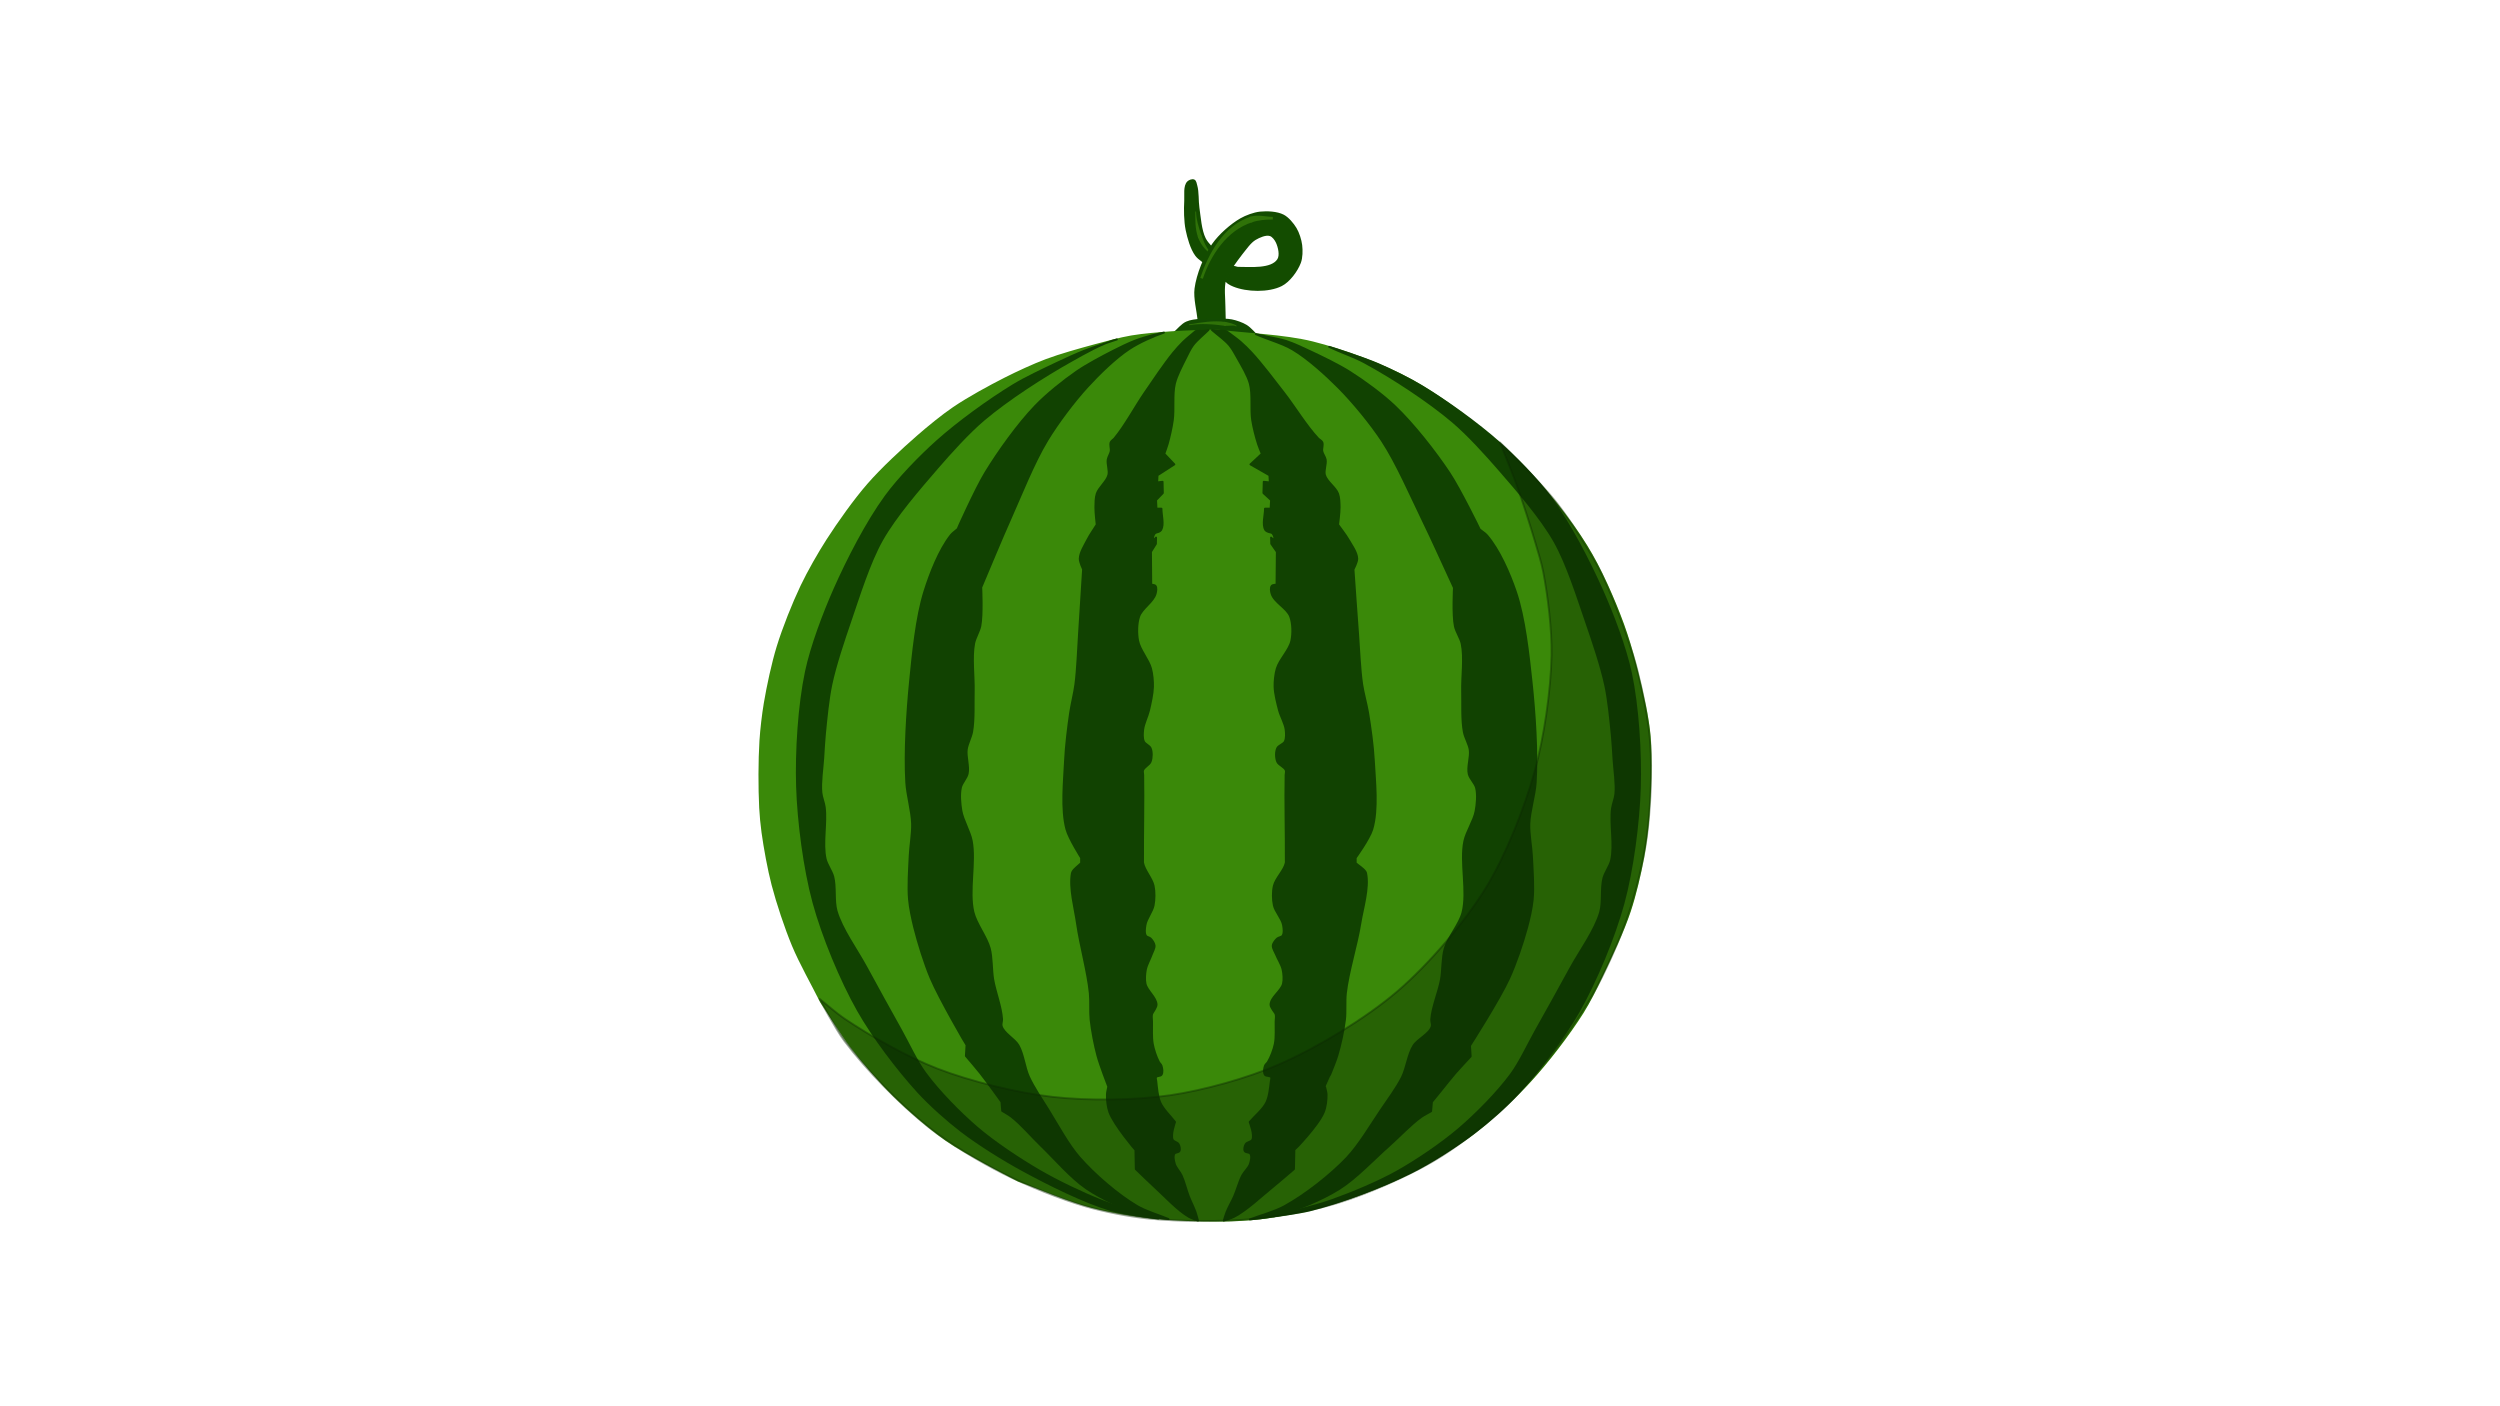 <?xml version="1.0" encoding="utf-8"?>
<!-- Generator: Moho 12.5 build 22438 -->
<!DOCTYPE svg PUBLIC "-//W3C//DTD SVG 1.1//EN" "http://www.w3.org/Graphics/SVG/1.1/DTD/svg11.dtd">
<svg version="1.1" id="Frame_0" xmlns="http://www.w3.org/2000/svg" xmlns:xlink="http://www.w3.org/1999/xlink" width="1280px" height="720px">
<g id="Layer_9">
<g id="Layer_5">
<path fill="#134c00" fill-rule="evenodd" stroke="#134c00" stroke-width="1" stroke-linecap="round" stroke-linejoin="round" d="M 619.019 136.069 C 619.019 136.069 619.019 136.069 619.019 136.069 C 617.028 134.440 613.906 132.712 612.382 130.639 C 609.932 127.307 608.394 121.777 607.555 117.728 C 606.643 113.327 606.582 107.252 606.831 102.765 C 606.992 99.877 606.225 95.268 608.279 93.232 C 608.947 92.571 610.446 91.986 611.296 92.388 C 612.087 92.762 612.260 94.202 612.503 95.042 C 613.441 98.292 613.093 102.919 613.589 106.264 C 614.304 111.089 614.688 117.819 616.847 122.192 C 618.178 124.890 621.323 127.598 623.242 129.915 C 623.242 129.915 623.242 129.915 623.242 129.915 C 621.975 131.761 619.019 136.069 619.019 136.069 C 619.019 136.069 619.019 136.069 619.019 136.069 Z"/>
<path fill="#2f7208" d="M 622.239 131.426 C 618.300 129.450 615.009 125.933 613.407 121.543 L 615.287 120.860 C 616.795 125.032 618.567 129.152 622.418 131.068 L 622.239 131.426 Z"/>
<path fill="#2f7208" d="M 613.407 121.543 C 611.812 117.132 612.002 112.153 612.001 108.306 L 612.401 108.306 C 612.401 112.126 613.759 116.671 615.287 120.860 L 613.407 121.543 Z"/>
<path fill="none" stroke="#2f7208" stroke-width="1" stroke-linecap="butt" stroke-linejoin="round" d="M 613.407 121.543 L 615.287 120.860 "/>
</g>
<g id="Layer_4">
<path fill="#134c00" fill-rule="evenodd" stroke="none" d="M 627.866 142.391 C 627.866 142.391 627.866 142.391 627.866 142.391 C 627.768 142.536 627.540 142.700 627.539 142.876 C 627.535 144.463 630.131 145.664 631.599 146.267 C 638.382 149.058 649.502 149.326 656.046 146.013 C 660.044 143.989 663.935 138.667 665.541 134.484 C 666.506 131.969 666.550 128.205 666.219 125.532 C 665.888 122.850 664.766 119.301 663.370 116.987 C 661.944 114.621 659.452 111.604 656.996 110.340 C 653.822 108.708 648.744 108.474 645.195 108.848 C 642.072 109.177 638.017 110.678 635.293 112.239 C 630.295 115.105 624.359 120.407 621.051 125.125 C 616.857 131.108 613.043 140.531 612.099 147.776 C 611.463 152.657 613.228 159.206 613.711 164.104 C 613.711 164.104 613.711 164.104 613.711 164.104 C 617.723 164.104 627.082 164.104 627.083 164.104 C 627.032 161.983 626.916 159.156 626.913 157.035 C 626.908 152.894 626.131 147.222 627.254 143.237 C 627.927 140.847 631.224 135.977 631.224 135.976 C 632.567 134.145 634.257 131.626 635.700 129.872 C 637.639 127.515 639.989 123.964 642.618 122.412 C 644.683 121.193 648.066 119.644 650.349 120.378 C 651.775 120.836 653.114 122.680 653.740 124.040 C 654.866 126.487 655.889 130.735 654.418 132.992 C 650.977 138.273 640.122 137.118 633.819 137.133 C 633.048 137.135 631.948 136.400 631.274 136.774 C 631.119 136.860 630.951 137.269 630.951 137.269 C 630.026 138.805 627.866 142.390 627.866 142.391 C 627.866 142.391 627.866 142.391 627.866 142.391 Z"/>
<path fill="none" stroke="#134c00" stroke-width="1" stroke-linecap="round" stroke-linejoin="round" d="M 627.083 164.104 C 627.083 164.104 627.083 164.104 627.083 164.104 C 627.082 164.104 617.723 164.104 613.711 164.104 C 613.228 159.206 611.463 152.657 612.099 147.776 C 613.043 140.531 616.857 131.108 621.051 125.125 C 624.359 120.407 630.295 115.105 635.293 112.239 C 638.017 110.678 642.072 109.177 645.195 108.848 C 648.744 108.474 653.822 108.708 656.996 110.340 C 659.452 111.604 661.944 114.621 663.370 116.987 C 664.766 119.301 665.888 122.850 666.219 125.532 C 666.550 128.205 666.506 131.969 665.541 134.484 C 663.935 138.667 660.044 143.989 656.046 146.013 C 649.502 149.326 638.382 149.058 631.599 146.267 C 630.131 145.664 627.535 144.463 627.539 142.876 C 627.540 142.700 627.768 142.536 627.866 142.391 C 627.866 142.391 627.866 142.391 627.866 142.391 C 627.866 142.390 630.026 138.805 630.951 137.269 C 630.951 137.269 630.951 137.269 630.951 137.269 C 630.951 137.269 631.119 136.860 631.274 136.774 C 631.948 136.400 633.048 137.135 633.819 137.133 C 640.122 137.118 650.977 138.273 654.418 132.992 C 655.889 130.735 654.866 126.487 653.740 124.040 C 653.114 122.680 651.775 120.836 650.349 120.378 C 648.066 119.644 644.683 121.193 642.618 122.412 C 639.989 123.964 637.639 127.515 635.700 129.872 C 634.257 131.626 632.567 134.145 631.224 135.976 C 631.224 135.976 631.224 135.976 631.224 135.976 C 631.224 135.977 627.927 140.847 627.254 143.237 C 626.131 147.222 626.908 152.894 626.913 157.035 C 626.916 159.156 627.032 161.983 627.083 164.104 M 613.711 164.104 C 613.711 164.104 613.711 164.104 613.711 164.104 M 627.866 142.391 C 627.866 142.391 627.866 142.391 627.866 142.391 "/>
<path fill="#2f7208" d="M 651.677 112.396 C 647.939 112.395 644.389 112.673 641.141 113.773 L 640.222 110.959 C 644.127 109.724 648.034 111.038 651.677 111.036 L 651.677 112.396 Z"/>
<path fill="#2f7208" d="M 641.141 113.773 C 628.219 117.879 619.887 130.581 615.843 142.726 L 614.553 142.296 C 618.655 130.004 626.319 115.609 640.222 110.959 L 641.141 113.773 Z"/>
<path fill="none" stroke="#2f7208" stroke-width="1" stroke-linecap="butt" stroke-linejoin="round" d="M 641.141 113.773 L 640.222 110.959 "/>
</g>
<g id="Layer_3">
<path fill="#134b02" fill-rule="evenodd" stroke="#134b02" stroke-width="1" stroke-linecap="round" stroke-linejoin="round" d="M 644.232 172.535 C 644.232 172.535 644.232 172.535 644.232 172.535 C 642.374 170.810 640.199 168.113 638.039 166.784 C 636.018 165.541 632.955 164.490 630.629 164.020 C 628.286 163.546 625.057 163.635 622.666 163.688 C 618.102 163.789 611.691 163.280 607.515 165.126 C 605.210 166.144 603.024 168.919 601.100 170.545 C 601.100 170.545 601.100 170.545 601.100 170.545 C 614.040 171.142 644.228 172.535 644.232 172.535 C 644.232 172.535 644.232 172.535 644.232 172.535 Z"/>
<path fill="#2f7208" d="M 608.798 166.094 C 614.786 165.097 621.295 163.978 627.425 164.845 L 627.143 166.825 C 621.209 165.976 614.828 165.494 608.864 166.489 L 608.798 166.094 Z"/>
<path fill="#2f7208" d="M 627.425 164.845 C 628.657 165.025 632.115 165.830 633.199 166.869 L 632.916 167.152 C 632.029 166.221 628.577 167.024 627.143 166.825 L 627.425 164.845 Z"/>
<path fill="none" stroke="#2f7208" stroke-width="1" stroke-linecap="butt" stroke-linejoin="round" d="M 627.425 164.845 L 627.143 166.825 "/>
</g>
<g id="Layer_1">
<path fill="#3a8909" fill-rule="evenodd" stroke="none" d="M 558.812 617.868 C 547.301 614.828 532.654 608.509 521.444 604.498 C 521.440 604.496 494.938 590.943 484.508 583.657 C 475.865 577.620 465.191 568.358 457.682 560.958 C 450.530 553.909 441.771 543.716 435.672 535.738 C 430.632 529.143 424.896 519.646 420.277 512.750 C 415.983 504.151 409.647 492.963 405.963 484.085 C 402.189 474.990 398.021 462.491 395.536 452.963 C 393.470 445.041 391.526 434.270 390.396 426.162 C 389.873 422.404 389.394 417.360 389.205 413.571 C 388.694 403.285 388.697 389.522 389.344 379.244 C 389.708 373.463 390.603 365.777 391.568 360.066 C 393.051 351.285 395.540 339.634 398.156 331.121 C 401.098 321.549 406.054 309.091 410.362 300.051 C 413.862 292.708 419.255 283.259 423.654 276.416 C 429.394 267.488 437.626 255.904 444.603 247.906 C 451.611 239.873 462.084 230.180 470.120 223.177 C 475.364 218.607 482.561 212.715 488.318 208.813 C 495.872 203.693 506.590 197.846 514.730 193.721 C 520.846 190.621 529.165 186.775 535.584 184.362 C 542.877 181.620 552.909 178.835 560.428 176.794 C 566.044 175.268 573.553 173.237 579.289 172.252 C 585.482 171.189 593.855 170.558 600.122 170.103 C 606.836 169.616 615.816 169.450 622.542 169.169 C 637.375 171.007 657.482 171.684 671.985 175.295 C 687.865 179.248 708.597 186.918 722.903 194.865 C 741.488 205.189 763.997 223.072 779.116 238.019 C 790.464 249.237 803.893 266.030 812.276 279.608 C 819.239 290.886 826.452 307.176 830.996 319.627 C 835.450 331.830 839.643 348.714 842.241 361.442 C 843.197 366.126 844.267 372.430 844.629 377.197 C 845.539 389.169 845.005 405.241 844.116 417.214 C 843.628 423.792 842.504 432.534 841.295 439.018 C 839.736 447.374 837.174 458.459 834.474 466.519 C 831.059 476.718 824.925 489.740 820.279 499.439 C 817.496 505.251 813.749 513.015 810.313 518.466 C 803.249 529.670 792.399 543.741 783.437 553.493 C 775.187 562.469 763.202 573.607 753.434 580.903 C 743.250 588.509 728.567 597.201 717.134 602.757 C 706.758 607.798 692.284 613.247 681.205 616.461 C 670.744 619.497 656.435 622.351 645.630 623.723 C 639.550 624.496 631.366 624.873 625.238 624.935 C 614.446 625.044 600.024 624.525 589.299 623.320 C 580.066 622.282 567.795 620.241 558.812 617.868 M 622.542 169.169 C 622.542 169.169 622.542 169.169 622.542 169.169 Z"/>
<path fill="none" stroke="#3a8909" stroke-width="1" stroke-linecap="round" stroke-linejoin="round" d="M 521.444 604.498 C 521.444 604.498 521.444 604.498 521.444 604.498 C 532.654 608.509 547.301 614.828 558.812 617.868 C 567.795 620.241 580.066 622.282 589.299 623.320 C 600.024 624.525 614.446 625.044 625.238 624.935 C 631.366 624.873 639.550 624.496 645.630 623.723 C 656.435 622.351 670.744 619.497 681.205 616.461 C 692.284 613.247 706.758 607.798 717.134 602.757 C 728.567 597.201 743.250 588.509 753.434 580.903 C 763.202 573.607 775.187 562.469 783.437 553.493 C 792.399 543.741 803.249 529.670 810.313 518.466 C 813.749 513.015 817.496 505.251 820.279 499.439 C 824.925 489.740 831.059 476.718 834.474 466.519 C 837.174 458.459 839.736 447.374 841.295 439.018 C 842.504 432.534 843.628 423.792 844.116 417.214 C 845.005 405.241 845.539 389.169 844.629 377.197 C 844.267 372.430 843.197 366.126 842.241 361.442 C 839.643 348.714 835.450 331.830 830.996 319.627 C 826.452 307.176 819.239 290.886 812.276 279.608 C 803.893 266.030 790.464 249.237 779.116 238.019 C 763.997 223.072 741.488 205.189 722.903 194.865 C 708.597 186.918 687.865 179.248 671.985 175.295 C 657.482 171.684 637.375 171.007 622.542 169.169 C 622.542 169.169 622.542 169.169 622.542 169.169 C 615.816 169.450 606.836 169.616 600.122 170.103 C 593.855 170.558 585.482 171.189 579.289 172.252 C 573.553 173.237 566.044 175.268 560.428 176.794 C 552.909 178.835 542.877 181.620 535.584 184.362 C 529.165 186.775 520.846 190.621 514.730 193.721 C 506.590 197.846 495.872 203.693 488.318 208.813 C 482.561 212.715 475.364 218.607 470.120 223.177 C 462.084 230.180 451.611 239.873 444.603 247.906 C 437.626 255.904 429.394 267.488 423.654 276.416 C 419.255 283.259 413.862 292.708 410.362 300.051 C 406.054 309.091 401.098 321.549 398.156 331.121 C 395.540 339.634 393.051 351.285 391.568 360.066 C 390.603 365.777 389.708 373.463 389.344 379.244 C 388.697 389.522 388.694 403.285 389.205 413.571 C 389.394 417.360 389.873 422.404 390.396 426.162 C 391.526 434.270 393.470 445.041 395.536 452.963 C 398.021 462.491 402.189 474.990 405.963 484.085 C 409.647 492.963 415.983 504.151 420.277 512.750 C 420.277 512.750 420.277 512.750 420.277 512.750 C 420.277 512.750 420.277 512.750 420.277 512.750 C 424.896 519.646 430.632 529.143 435.672 535.738 C 441.771 543.716 450.530 553.909 457.682 560.958 C 465.191 568.358 475.865 577.620 484.508 583.657 C 494.938 590.943 521.440 604.496 521.444 604.498 "/>
</g>
<g id="Layer_6">
<path fill="#114201" fill-rule="evenodd" stroke="none" d="M 644.095 227.314 C 644.573 228.810 645.414 230.733 645.979 232.198 C 645.979 232.199 641.956 236.093 640.232 237.762 C 640.233 237.762 647.037 241.656 649.953 243.325 C 649.953 243.325 650.096 245.895 650.157 246.997 C 650.157 246.997 647.974 246.773 647.038 246.677 C 647.038 246.678 646.926 250.708 646.878 252.436 C 646.878 252.436 649.621 254.955 650.797 256.035 C 650.797 256.035 650.629 259.114 650.557 260.434 C 650.557 260.434 648.542 260.434 647.678 260.434 C 647.726 263.697 646.159 268.512 647.838 271.311 C 648.045 271.656 648.552 271.927 648.900 272.128 C 649.647 272.559 651.032 272.501 651.581 273.166 C 652.151 273.857 652.913 275.731 652.100 276.107 C 651.675 276.303 651.192 275.501 650.803 275.242 C 650.803 275.242 650.863 277.482 650.889 278.441 C 650.890 278.442 652.887 281.287 653.743 282.506 C 653.743 282.508 653.635 294.292 653.589 299.344 C 653.589 299.344 651.655 299.382 651.165 299.950 C 650.374 300.868 650.720 302.827 651.064 303.990 C 652.340 308.306 658.968 311.396 660.559 315.606 C 661.883 319.107 661.958 324.406 661.179 328.067 C 660.175 332.785 655.101 337.688 653.713 342.308 C 652.903 345.003 652.504 348.807 652.588 351.620 C 652.698 355.347 653.952 360.227 654.913 363.829 C 655.710 366.813 657.889 370.500 658.256 373.567 C 658.475 375.390 658.650 378.034 657.820 379.672 C 657.124 381.047 654.609 381.660 653.953 383.055 C 653.069 384.937 653.158 388.066 653.953 389.987 C 654.670 391.718 657.721 392.671 658.327 394.444 C 658.555 395.111 658.251 396.087 658.235 396.791 C 657.945 409.935 658.431 427.469 658.340 440.616 C 658.338 440.956 658.394 441.416 658.325 441.749 C 657.511 445.657 653.133 449.685 652.217 453.571 C 651.532 456.476 651.579 460.605 652.217 463.521 C 652.934 466.796 656.358 470.348 656.937 473.651 C 657.221 475.269 657.575 477.769 656.639 479.119 C 656.122 479.864 654.629 479.905 653.954 480.511 C 653.006 481.361 651.819 482.824 651.668 484.090 C 651.499 485.504 652.736 487.238 653.258 488.564 C 654.198 490.945 656.137 493.877 656.690 496.376 C 657.165 498.520 657.412 501.559 656.894 503.692 C 656.008 507.336 650.493 510.696 650.523 514.445 C 650.530 515.301 651.281 516.296 651.688 517.048 C 652.067 517.749 652.887 518.522 653.119 519.284 C 653.446 520.362 653.137 521.913 653.119 523.040 C 653.062 526.481 653.397 531.134 652.700 534.504 C 652.099 537.410 650.671 541.186 649.158 543.739 C 648.790 544.360 647.919 544.954 647.668 545.631 C 647.181 546.942 646.853 549.155 647.668 550.291 C 648.255 551.108 650.282 550.638 650.796 551.504 C 651.102 552.020 650.755 552.905 650.683 553.501 C 650.277 556.835 649.855 561.439 648.387 564.460 C 646.658 568.016 642.395 571.475 639.827 574.481 C 639.828 574.482 642.434 581.107 641.184 583.562 C 640.638 584.636 638.467 584.746 637.826 585.766 C 637.247 586.686 636.786 588.401 637.314 589.350 C 637.774 590.179 639.660 589.889 640.181 590.682 C 641.042 591.992 640.448 594.409 639.976 595.905 C 639.344 597.912 637.067 599.880 636.085 601.742 C 634.469 604.805 633.270 609.321 631.886 612.495 C 630.809 614.964 628.987 618.082 627.994 620.586 C 627.491 621.856 627.006 623.617 626.582 624.916 C 626.583 624.916 630.313 623.810 631.783 623.043 C 638.311 619.640 645.516 612.719 651.242 608.091 C 654.683 605.310 659.127 601.424 662.507 598.567 C 662.507 598.566 662.650 591.757 662.711 588.838 C 662.713 588.836 675.019 576.246 677.777 569.403 C 678.811 566.839 679.289 563.060 679.190 560.297 C 679.148 559.097 678.641 557.550 678.405 556.372 C 678.406 556.371 683.200 545.412 684.685 540.515 C 686.322 535.123 687.938 527.741 688.610 522.146 C 689.098 518.087 688.622 512.590 689.077 508.527 C 690.293 497.657 694.753 483.627 696.471 472.825 C 697.693 465.139 701.014 454.671 699.428 447.052 C 699.373 446.788 699.214 446.455 699.061 446.234 C 697.939 444.611 695.590 443.211 694.103 441.915 C 694.103 441.915 694.103 440.012 694.103 439.197 C 694.104 439.195 701.118 429.480 702.579 424.643 C 705.660 414.444 703.928 399.778 703.379 389.138 C 703.002 381.838 701.655 372.160 700.455 364.949 C 699.724 360.557 698.079 354.824 697.428 350.420 C 696.283 342.669 695.906 332.201 695.310 324.388 C 694.557 314.546 693.674 301.413 692.973 291.566 C 692.973 291.566 694.937 287.814 694.898 286.067 C 694.826 282.800 691.987 279.001 690.361 276.167 C 688.986 273.772 686.674 270.883 685.094 268.619 C 685.094 268.618 685.903 262.423 685.865 259.754 C 685.835 257.660 685.807 254.785 685.094 252.816 C 683.892 249.499 679.282 246.584 678.349 243.181 C 677.721 240.892 679.163 237.613 678.734 235.279 C 678.486 233.927 677.265 232.388 677.000 231.039 C 676.732 229.678 677.588 227.671 677.000 226.414 C 676.636 225.636 675.468 225.114 674.880 224.487 C 668.880 218.091 662.747 208.008 657.365 201.085 C 652.511 194.842 646.173 186.384 640.814 180.568 C 639.216 178.833 636.971 176.620 635.189 175.075 C 633.108 173.273 630.085 171.174 627.898 169.502 C 627.897 169.502 622.745 169.114 620.537 168.947 C 623.208 171.296 627.154 174.053 629.442 176.777 C 630.961 178.587 632.469 181.392 633.620 183.456 C 635.725 187.227 638.787 192.234 639.914 196.403 C 641.388 201.859 640.257 209.618 641.134 215.200 C 641.715 218.896 642.956 223.750 644.095 227.314 M 620.537 168.947 C 620.537 168.947 620.537 168.947 620.537 168.947 Z"/>
<path fill="none" stroke="#114201" stroke-width="1" stroke-linecap="round" stroke-linejoin="round" d="M 645.979 232.198 C 645.979 232.198 645.979 232.198 645.979 232.198 C 645.414 230.733 644.573 228.810 644.095 227.314 C 642.956 223.750 641.715 218.896 641.134 215.200 C 640.257 209.618 641.388 201.859 639.914 196.403 C 638.787 192.234 635.725 187.227 633.620 183.456 C 632.469 181.392 630.961 178.587 629.442 176.777 C 627.154 174.053 623.208 171.296 620.537 168.947 C 620.537 168.947 620.537 168.947 620.537 168.947 C 622.745 169.114 627.897 169.502 627.898 169.502 C 627.898 169.502 627.898 169.502 627.898 169.502 C 630.085 171.174 633.108 173.273 635.189 175.075 C 636.971 176.620 639.216 178.833 640.814 180.568 C 646.173 186.384 652.511 194.842 657.365 201.085 C 662.747 208.008 668.880 218.091 674.880 224.487 C 675.468 225.114 676.636 225.636 677.000 226.414 C 677.588 227.671 676.732 229.678 677.000 231.039 C 677.265 232.388 678.486 233.927 678.734 235.279 C 679.163 237.613 677.721 240.892 678.349 243.181 C 679.282 246.584 683.892 249.499 685.094 252.816 C 685.807 254.785 685.835 257.660 685.865 259.754 C 685.903 262.423 685.094 268.618 685.094 268.619 C 685.094 268.619 685.094 268.619 685.094 268.619 C 686.674 270.883 688.986 273.772 690.361 276.167 C 691.987 279.001 694.826 282.800 694.898 286.067 C 694.937 287.814 692.973 291.566 692.973 291.566 C 692.973 291.566 692.973 291.566 692.973 291.566 C 693.674 301.413 694.557 314.546 695.310 324.388 C 695.906 332.201 696.283 342.669 697.428 350.420 C 698.079 354.824 699.724 360.557 700.455 364.949 C 701.655 372.160 703.002 381.838 703.379 389.138 C 703.928 399.778 705.660 414.444 702.579 424.643 C 701.118 429.480 694.104 439.195 694.103 439.197 C 694.103 439.197 694.103 439.197 694.103 439.197 C 694.103 440.012 694.103 441.915 694.103 441.915 C 694.103 441.915 694.103 441.915 694.103 441.915 C 695.590 443.211 697.939 444.611 699.061 446.234 C 699.214 446.455 699.373 446.788 699.428 447.052 C 701.014 454.671 697.693 465.139 696.471 472.825 C 694.753 483.627 690.293 497.657 689.077 508.527 C 688.622 512.590 689.098 518.087 688.610 522.146 C 687.938 527.741 686.322 535.123 684.685 540.515 C 683.200 545.412 678.406 556.371 678.405 556.372 C 678.405 556.372 678.405 556.372 678.405 556.372 C 678.641 557.550 679.148 559.097 679.190 560.297 C 679.289 563.060 678.811 566.839 677.777 569.403 C 675.019 576.246 662.713 588.836 662.711 588.838 C 662.711 588.838 662.711 588.838 662.711 588.838 C 662.650 591.757 662.507 598.566 662.507 598.567 C 662.507 598.567 662.507 598.567 662.507 598.567 C 659.127 601.424 654.683 605.310 651.242 608.091 C 645.516 612.719 638.311 619.640 631.783 623.043 C 630.313 623.810 626.583 624.916 626.582 624.916 C 626.582 624.916 626.582 624.916 626.582 624.916 C 627.006 623.617 627.491 621.856 627.994 620.586 C 628.987 618.082 630.809 614.964 631.886 612.495 C 633.270 609.321 634.469 604.805 636.085 601.742 C 637.067 599.880 639.344 597.912 639.976 595.905 C 640.448 594.409 641.042 591.992 640.181 590.682 C 639.660 589.889 637.774 590.179 637.314 589.350 C 636.786 588.401 637.247 586.686 637.826 585.766 C 638.467 584.746 640.638 584.636 641.184 583.562 C 642.434 581.107 639.828 574.482 639.827 574.481 C 639.827 574.481 639.827 574.481 639.827 574.481 C 642.395 571.475 646.658 568.016 648.387 564.460 C 649.855 561.439 650.277 556.835 650.683 553.501 C 650.755 552.905 651.102 552.020 650.796 551.504 C 650.282 550.638 648.255 551.108 647.668 550.291 C 646.853 549.155 647.181 546.942 647.668 545.631 C 647.919 544.954 648.790 544.360 649.158 543.739 C 650.671 541.186 652.099 537.410 652.700 534.504 C 653.397 531.134 653.062 526.481 653.119 523.040 C 653.137 521.913 653.446 520.362 653.119 519.284 C 652.887 518.522 652.067 517.749 651.688 517.048 C 651.281 516.296 650.530 515.301 650.523 514.445 C 650.493 510.696 656.008 507.336 656.894 503.692 C 657.412 501.559 657.165 498.520 656.690 496.376 C 656.137 493.877 654.198 490.945 653.258 488.564 C 652.736 487.238 651.499 485.504 651.668 484.090 C 651.819 482.824 653.006 481.361 653.954 480.511 C 654.629 479.905 656.122 479.864 656.639 479.119 C 657.575 477.769 657.221 475.269 656.937 473.651 C 656.358 470.348 652.934 466.796 652.217 463.521 C 651.579 460.605 651.532 456.476 652.217 453.571 C 653.133 449.685 657.511 445.657 658.325 441.749 C 658.394 441.416 658.338 440.956 658.340 440.616 C 658.431 427.469 657.945 409.935 658.235 396.791 C 658.251 396.087 658.555 395.111 658.327 394.444 C 657.721 392.671 654.670 391.718 653.953 389.987 C 653.158 388.066 653.069 384.937 653.953 383.055 C 654.609 381.660 657.124 381.047 657.820 379.672 C 658.650 378.034 658.475 375.390 658.256 373.567 C 657.889 370.500 655.710 366.813 654.913 363.829 C 653.952 360.227 652.698 355.347 652.588 351.620 C 652.504 348.807 652.903 345.003 653.713 342.308 C 655.101 337.688 660.175 332.785 661.179 328.067 C 661.958 324.406 661.883 319.107 660.559 315.606 C 658.968 311.396 652.340 308.306 651.064 303.990 C 650.720 302.827 650.374 300.868 651.165 299.950 C 651.655 299.382 653.589 299.344 653.589 299.344 C 653.589 299.344 653.589 299.344 653.589 299.344 C 653.635 294.292 653.743 282.508 653.743 282.506 C 653.743 282.506 653.743 282.506 653.743 282.506 C 652.887 281.287 650.890 278.442 650.889 278.441 C 650.889 278.441 650.889 278.441 650.889 278.441 C 650.863 277.482 650.803 275.242 650.803 275.242 C 650.803 275.242 650.803 275.242 650.803 275.242 C 651.192 275.501 651.675 276.303 652.100 276.107 C 652.913 275.731 652.151 273.857 651.581 273.166 C 651.032 272.501 649.647 272.559 648.900 272.128 C 648.552 271.927 648.045 271.656 647.838 271.311 C 646.159 268.512 647.726 263.697 647.678 260.434 C 647.678 260.434 647.678 260.434 647.678 260.434 C 647.678 260.434 647.678 260.434 647.678 260.434 C 648.542 260.434 650.557 260.434 650.557 260.434 C 650.557 260.434 650.557 260.434 650.557 260.434 C 650.629 259.114 650.797 256.035 650.797 256.035 C 650.797 256.035 650.797 256.035 650.797 256.035 C 649.621 254.955 646.878 252.436 646.878 252.436 C 646.878 252.436 646.878 252.436 646.878 252.436 C 646.926 250.708 647.038 246.678 647.038 246.677 C 647.038 246.677 647.038 246.677 647.038 246.677 C 647.974 246.773 650.157 246.997 650.157 246.997 C 650.157 246.997 650.157 246.997 650.157 246.997 C 650.096 245.895 649.953 243.325 649.953 243.325 C 649.953 243.325 649.953 243.325 649.953 243.325 C 647.037 241.656 640.233 237.762 640.232 237.762 C 640.232 237.762 640.232 237.762 640.232 237.762 C 641.956 236.093 645.979 232.199 645.979 232.198 "/>
<path fill="#114201" fill-rule="evenodd" stroke="none" d="M 597.838 227.314 C 597.416 228.804 596.669 230.733 596.169 232.198 C 596.169 232.199 599.732 236.093 601.260 237.762 C 601.259 237.762 595.232 241.656 592.648 243.325 C 592.648 243.325 592.522 245.895 592.468 246.997 C 592.468 246.997 594.402 246.773 595.231 246.677 C 595.231 246.678 595.330 250.708 595.372 252.436 C 595.372 252.436 592.942 254.955 591.901 256.035 C 591.901 256.035 592.050 259.114 592.113 260.434 C 592.114 260.434 593.899 260.434 594.664 260.434 C 594.621 263.697 596.102 268.456 594.522 271.311 C 594.341 271.638 593.895 271.925 593.581 272.128 C 592.928 272.551 591.686 272.554 591.206 273.166 C 590.656 273.869 589.914 275.784 590.747 276.107 C 591.149 276.263 591.551 275.501 591.896 275.242 C 591.896 275.242 591.842 277.482 591.819 278.442 C 591.819 278.442 590.050 281.287 589.291 282.506 C 589.291 282.508 589.386 294.292 589.427 299.344 C 589.427 299.344 591.143 299.439 591.575 299.950 C 592.357 300.876 591.981 302.820 591.664 303.990 C 590.539 308.143 584.652 311.538 583.253 315.607 C 582.037 319.145 581.999 324.393 582.705 328.067 C 583.593 332.693 588.097 337.759 589.318 342.308 C 590.047 345.022 590.389 348.811 590.315 351.620 C 590.216 355.333 589.110 360.214 588.255 363.829 C 587.551 366.800 585.619 370.531 585.293 373.567 C 585.097 375.392 584.904 378.009 585.680 379.672 C 586.290 380.981 588.528 381.731 589.105 383.055 C 589.935 384.962 589.845 388.044 589.105 389.987 C 588.475 391.643 585.765 392.755 585.231 394.444 C 585.018 395.116 585.298 396.087 585.312 396.791 C 585.569 409.936 585.138 427.468 585.219 440.616 C 585.221 440.955 585.170 441.414 585.232 441.748 C 585.950 445.582 589.835 449.755 590.643 453.570 C 591.262 456.491 591.218 460.591 590.643 463.521 C 590.010 466.747 586.975 470.403 586.462 473.651 C 586.206 475.273 585.826 477.745 586.727 479.119 C 587.180 479.810 588.518 479.928 589.104 480.510 C 589.980 481.380 590.994 482.863 591.130 484.090 C 591.285 485.488 590.185 487.235 589.721 488.564 C 588.891 490.938 587.169 493.909 586.681 496.376 C 586.254 498.530 586.029 501.548 586.500 503.692 C 587.283 507.250 592.159 510.802 592.144 514.445 C 592.140 515.285 591.475 516.291 591.112 517.048 C 590.779 517.743 590.048 518.540 589.844 519.284 C 589.546 520.371 589.828 521.913 589.844 523.040 C 589.894 526.481 589.591 531.120 590.215 534.504 C 590.746 537.381 591.986 541.151 593.353 543.739 C 593.676 544.351 594.451 544.975 594.673 545.631 C 595.120 546.956 595.470 549.143 594.673 550.291 C 594.155 551.036 592.358 550.719 591.902 551.503 C 591.601 552.022 591.938 552.904 592.002 553.501 C 592.361 556.826 592.695 561.397 594.036 564.461 C 595.549 567.914 599.344 571.475 601.618 574.481 C 601.618 574.482 599.219 581.088 600.416 583.562 C 600.900 584.562 602.831 584.807 603.391 585.766 C 603.938 586.702 604.362 588.398 603.845 589.350 C 603.435 590.107 601.764 589.954 601.305 590.682 C 600.468 592.007 601.057 594.397 601.486 595.905 C 602.044 597.861 604.070 599.901 604.934 601.742 C 606.382 604.833 607.422 609.311 608.653 612.495 C 609.604 614.956 611.225 618.097 612.100 620.586 C 612.549 621.861 612.976 623.617 613.351 624.916 C 613.351 624.916 610.032 623.796 608.744 623.043 C 602.834 619.589 596.565 612.705 591.507 608.091 C 588.450 605.303 584.522 601.425 581.528 598.567 C 581.528 598.566 581.401 591.757 581.347 588.838 C 581.345 588.836 570.415 576.051 568.001 569.403 C 567.060 566.812 566.661 563.054 566.749 560.298 C 566.787 559.102 567.236 557.550 567.445 556.372 C 567.444 556.371 563.193 545.383 561.882 540.516 C 560.424 535.100 559.000 527.723 558.405 522.147 C 557.972 518.082 558.396 512.595 557.992 508.527 C 556.916 497.691 552.962 483.608 551.442 472.825 C 550.357 465.129 547.396 454.692 548.822 447.052 C 548.871 446.792 549.009 446.458 549.148 446.234 C 550.122 444.663 552.222 443.211 553.540 441.915 C 553.540 441.915 553.540 440.012 553.540 439.197 C 553.539 439.195 547.319 429.384 546.031 424.643 C 543.238 414.362 544.836 399.780 545.323 389.138 C 545.656 381.848 546.847 372.169 547.912 364.949 C 548.559 360.564 550.018 354.815 550.594 350.420 C 551.611 342.657 551.942 332.200 552.471 324.388 C 553.137 314.545 553.919 301.413 554.540 291.567 C 554.540 291.566 552.799 287.794 552.835 286.066 C 552.903 282.862 555.399 279.023 556.855 276.167 C 558.063 273.795 560.120 270.883 561.520 268.619 C 561.520 268.618 560.803 262.421 560.837 259.754 C 560.864 257.663 560.871 254.805 561.520 252.816 C 562.575 249.583 566.670 246.480 567.495 243.180 C 568.070 240.879 566.768 237.620 567.153 235.279 C 567.373 233.944 568.455 232.372 568.690 231.039 C 568.930 229.673 568.139 227.688 568.690 226.414 C 569.010 225.673 570.051 225.107 570.568 224.487 C 575.958 218.014 581.305 208.022 586.083 201.085 C 590.374 194.855 595.958 186.426 600.744 180.568 C 602.151 178.845 604.136 176.630 605.727 175.076 C 607.558 173.287 610.248 171.174 612.186 169.502 C 612.186 169.502 616.750 169.114 618.706 168.947 C 616.340 171.296 612.816 174.107 610.818 176.777 C 609.446 178.611 608.132 181.402 607.116 183.456 C 605.242 187.246 602.535 192.293 601.542 196.403 C 600.215 201.894 601.241 209.606 600.461 215.200 C 599.947 218.883 598.851 223.737 597.838 227.314 M 618.706 168.947 C 618.706 168.947 618.706 168.947 618.706 168.947 Z"/>
<path fill="none" stroke="#114201" stroke-width="1" stroke-linecap="round" stroke-linejoin="round" d="M 596.169 232.198 C 596.169 232.198 596.169 232.198 596.169 232.198 C 596.669 230.733 597.416 228.804 597.838 227.314 C 598.851 223.737 599.947 218.883 600.461 215.200 C 601.241 209.606 600.215 201.894 601.542 196.403 C 602.535 192.293 605.242 187.246 607.116 183.456 C 608.132 181.402 609.446 178.611 610.818 176.777 C 612.816 174.107 616.340 171.296 618.706 168.947 C 618.706 168.947 618.706 168.947 618.706 168.947 C 616.750 169.114 612.186 169.502 612.186 169.502 C 612.186 169.502 612.186 169.502 612.186 169.502 C 610.248 171.174 607.558 173.287 605.727 175.076 C 604.136 176.630 602.151 178.845 600.744 180.568 C 595.958 186.426 590.374 194.855 586.083 201.085 C 581.305 208.022 575.958 218.014 570.568 224.487 C 570.051 225.107 569.010 225.673 568.690 226.414 C 568.139 227.688 568.930 229.673 568.690 231.039 C 568.455 232.372 567.373 233.944 567.153 235.279 C 566.768 237.620 568.070 240.879 567.495 243.180 C 566.670 246.480 562.575 249.583 561.520 252.816 C 560.871 254.805 560.864 257.663 560.837 259.754 C 560.803 262.421 561.520 268.618 561.520 268.619 C 561.520 268.619 561.520 268.619 561.520 268.619 C 560.120 270.883 558.063 273.795 556.855 276.167 C 555.399 279.023 552.903 282.862 552.835 286.066 C 552.799 287.794 554.540 291.566 554.540 291.567 C 554.540 291.567 554.540 291.567 554.540 291.567 C 553.919 301.413 553.137 314.545 552.471 324.388 C 551.942 332.200 551.611 342.657 550.594 350.420 C 550.018 354.815 548.559 360.564 547.912 364.949 C 546.847 372.169 545.656 381.848 545.323 389.138 C 544.836 399.780 543.238 414.362 546.031 424.643 C 547.319 429.384 553.539 439.195 553.540 439.197 C 553.540 439.197 553.540 439.197 553.540 439.197 C 553.540 440.012 553.540 441.915 553.540 441.915 C 553.540 441.915 553.540 441.915 553.540 441.915 C 552.222 443.211 550.122 444.663 549.148 446.234 C 549.009 446.458 548.871 446.792 548.822 447.052 C 547.396 454.692 550.357 465.129 551.442 472.825 C 552.962 483.608 556.916 497.691 557.992 508.527 C 558.396 512.595 557.972 518.082 558.405 522.147 C 559.000 527.723 560.424 535.100 561.882 540.516 C 563.193 545.383 567.444 556.371 567.445 556.372 C 567.445 556.372 567.445 556.372 567.445 556.372 C 567.236 557.550 566.787 559.102 566.749 560.298 C 566.661 563.054 567.060 566.812 568.001 569.403 C 570.415 576.051 581.345 588.836 581.347 588.838 C 581.347 588.838 581.347 588.838 581.347 588.838 C 581.401 591.757 581.528 598.566 581.528 598.567 C 581.528 598.567 581.528 598.567 581.528 598.567 C 584.522 601.425 588.450 605.303 591.507 608.091 C 596.565 612.705 602.834 619.589 608.744 623.043 C 610.032 623.796 613.351 624.916 613.351 624.916 C 613.351 624.916 613.351 624.916 613.351 624.916 C 612.976 623.617 612.549 621.861 612.100 620.586 C 611.225 618.097 609.604 614.956 608.653 612.495 C 607.422 609.311 606.382 604.833 604.934 601.742 C 604.070 599.901 602.044 597.861 601.486 595.905 C 601.057 594.397 600.468 592.007 601.305 590.682 C 601.764 589.954 603.435 590.107 603.845 589.350 C 604.362 588.398 603.938 586.702 603.391 585.766 C 602.831 584.807 600.900 584.562 600.416 583.562 C 599.219 581.088 601.618 574.482 601.618 574.481 C 601.618 574.481 601.618 574.481 601.618 574.481 C 599.344 571.475 595.549 567.914 594.036 564.461 C 592.695 561.397 592.361 556.826 592.002 553.501 C 591.938 552.904 591.601 552.022 591.902 551.503 C 592.358 550.719 594.155 551.036 594.673 550.291 C 595.470 549.143 595.120 546.956 594.673 545.631 C 594.451 544.975 593.676 544.351 593.353 543.739 C 591.986 541.151 590.746 537.381 590.215 534.504 C 589.591 531.120 589.894 526.481 589.844 523.040 C 589.828 521.913 589.546 520.371 589.844 519.284 C 590.048 518.540 590.779 517.743 591.112 517.048 C 591.475 516.291 592.140 515.285 592.144 514.445 C 592.159 510.802 587.283 507.250 586.500 503.692 C 586.029 501.548 586.254 498.530 586.681 496.376 C 587.169 493.909 588.891 490.938 589.721 488.564 C 590.185 487.235 591.285 485.488 591.130 484.090 C 590.994 482.863 589.980 481.380 589.104 480.510 C 588.518 479.928 587.180 479.810 586.727 479.119 C 585.826 477.745 586.206 475.273 586.462 473.651 C 586.975 470.403 590.010 466.747 590.643 463.521 C 591.218 460.591 591.262 456.491 590.643 453.570 C 589.835 449.755 585.950 445.582 585.232 441.748 C 585.170 441.414 585.221 440.955 585.219 440.616 C 585.138 427.468 585.569 409.936 585.312 396.791 C 585.298 396.087 585.018 395.116 585.231 394.444 C 585.765 392.755 588.475 391.643 589.105 389.987 C 589.845 388.044 589.935 384.962 589.105 383.055 C 588.528 381.731 586.290 380.981 585.680 379.672 C 584.904 378.009 585.097 375.392 585.293 373.567 C 585.619 370.531 587.551 366.800 588.255 363.829 C 589.110 360.214 590.216 355.333 590.315 351.620 C 590.389 348.811 590.047 345.022 589.318 342.308 C 588.097 337.759 583.593 332.693 582.705 328.067 C 581.999 324.393 582.037 319.145 583.253 315.607 C 584.652 311.538 590.539 308.143 591.664 303.990 C 591.981 302.820 592.357 300.876 591.575 299.950 C 591.143 299.439 589.427 299.344 589.427 299.344 C 589.427 299.344 589.427 299.344 589.427 299.344 C 589.386 294.292 589.291 282.508 589.291 282.506 C 589.291 282.506 589.291 282.506 589.291 282.506 C 590.050 281.287 591.819 278.442 591.819 278.442 C 591.819 278.442 591.819 278.442 591.819 278.442 C 591.842 277.482 591.896 275.242 591.896 275.242 C 591.896 275.242 591.896 275.242 591.896 275.242 C 591.551 275.501 591.149 276.263 590.747 276.107 C 589.914 275.784 590.656 273.869 591.206 273.166 C 591.686 272.554 592.928 272.551 593.581 272.128 C 593.895 271.925 594.341 271.638 594.522 271.311 C 596.102 268.456 594.621 263.697 594.664 260.434 C 594.664 260.434 594.664 260.434 594.664 260.434 C 594.664 260.434 594.664 260.434 594.664 260.434 C 593.899 260.434 592.114 260.434 592.113 260.434 C 592.113 260.434 592.113 260.434 592.113 260.434 C 592.050 259.114 591.901 256.035 591.901 256.035 C 591.901 256.035 591.901 256.035 591.901 256.035 C 592.942 254.955 595.372 252.436 595.372 252.436 C 595.372 252.436 595.372 252.436 595.372 252.436 C 595.330 250.708 595.231 246.678 595.231 246.677 C 595.231 246.677 595.231 246.677 595.231 246.677 C 594.402 246.773 592.468 246.997 592.468 246.997 C 592.468 246.997 592.468 246.997 592.468 246.997 C 592.522 245.895 592.648 243.325 592.648 243.325 C 592.648 243.325 592.648 243.325 592.648 243.325 C 595.232 241.656 601.259 237.762 601.260 237.762 C 601.260 237.762 601.260 237.762 601.260 237.762 C 599.732 236.093 596.169 232.199 596.169 232.198 "/>
<path fill="#114201" fill-rule="evenodd" stroke="none" d="M 728.356 266.307 C 733.372 276.598 739.605 290.536 744.426 300.919 C 744.426 300.921 743.682 314.893 744.920 320.698 C 745.518 323.500 747.794 326.794 748.382 329.598 C 749.871 336.713 748.438 346.560 748.629 353.826 C 748.795 360.153 748.303 368.692 749.515 374.904 C 750.058 377.692 752.096 381.076 752.509 383.886 C 753.053 387.592 751.126 392.721 752.010 396.361 C 752.570 398.672 755.173 401.041 755.752 403.347 C 756.628 406.832 756.162 411.790 755.503 415.323 C 754.600 420.161 750.746 425.867 749.744 430.686 C 747.513 441.413 751.547 456.589 748.799 467.195 C 747.243 473.204 741.409 479.805 739.672 485.764 C 738.341 490.329 738.620 496.820 737.784 501.501 C 736.666 507.753 733.184 515.735 732.797 522.074 C 732.734 523.112 733.344 524.537 733.044 525.533 C 731.868 529.449 725.823 531.946 723.657 535.414 C 720.950 539.750 720.117 546.850 717.860 551.436 C 715.188 556.865 710.341 563.390 706.952 568.403 C 701.902 575.875 695.722 586.354 689.501 592.884 C 681.128 601.672 668.164 611.837 657.512 617.658 C 652.566 620.361 645.218 622.330 639.949 624.332 C 639.950 624.332 649.841 623.436 653.934 622.337 C 663.956 619.648 676.931 614.219 685.725 608.712 C 694.284 603.353 703.611 593.371 711.186 586.693 C 716.184 582.286 722.281 575.711 727.717 571.857 C 729.134 570.853 731.222 569.822 732.724 568.950 C 732.724 568.950 733.006 565.728 733.127 564.347 C 733.129 564.346 741.403 553.768 745.159 549.408 C 747.428 546.775 750.636 543.427 752.983 540.863 C 752.983 540.863 752.735 537.025 752.629 535.381 C 752.631 535.377 767.644 511.897 772.613 501.072 C 776.064 493.553 779.637 483.057 781.809 475.075 C 782.965 470.831 784.302 465.084 784.723 460.706 C 785.367 454.022 784.677 445.034 784.341 438.328 C 784.093 433.383 782.838 426.827 783.002 421.879 C 783.213 415.496 785.842 407.213 786.254 400.840 C 787.252 385.368 785.810 364.619 784.153 349.204 C 782.649 335.203 780.649 316.290 776.111 302.960 C 772.981 293.766 767.697 281.505 761.366 274.141 C 760.435 273.057 758.786 272.029 757.680 271.125 C 757.678 271.122 747.553 250.374 742.094 242.151 C 734.799 231.164 723.828 217.211 714.308 208.084 C 708.006 202.042 698.546 195.104 691.169 190.436 C 685.394 186.782 677.159 182.807 670.975 179.900 C 667.256 178.152 662.282 175.797 658.370 174.543 C 655.623 173.662 651.811 173.033 648.998 172.399 C 647.197 171.994 642.993 171.064 642.993 171.064 C 648.567 173.606 656.578 175.787 661.838 178.927 C 669.662 183.598 678.781 191.870 685.209 198.329 C 692.681 205.837 701.730 216.820 707.551 225.669 C 715.079 237.111 722.355 253.996 728.356 266.307 Z"/>
<path fill="none" stroke="#114201" stroke-width="1" stroke-linecap="round" stroke-linejoin="round" d="M 744.426 300.919 C 744.426 300.919 744.426 300.919 744.426 300.919 C 739.605 290.536 733.372 276.598 728.356 266.307 C 722.355 253.996 715.079 237.111 707.551 225.669 C 701.730 216.820 692.681 205.837 685.209 198.329 C 678.781 191.870 669.662 183.598 661.838 178.927 C 656.578 175.787 648.567 173.606 642.993 171.064 C 642.993 171.064 647.197 171.994 648.998 172.399 C 651.811 173.033 655.623 173.662 658.370 174.543 C 662.282 175.797 667.256 178.152 670.975 179.900 C 677.159 182.807 685.394 186.782 691.169 190.436 C 698.546 195.104 708.006 202.042 714.308 208.084 C 723.828 217.211 734.799 231.164 742.094 242.151 C 747.553 250.374 757.678 271.122 757.680 271.125 C 757.680 271.125 757.680 271.125 757.680 271.125 C 758.786 272.029 760.435 273.057 761.366 274.141 C 767.697 281.505 772.981 293.766 776.111 302.960 C 780.649 316.290 782.649 335.203 784.153 349.204 C 785.810 364.619 787.252 385.368 786.254 400.840 C 785.842 407.213 783.213 415.496 783.002 421.879 C 782.838 426.827 784.093 433.383 784.341 438.328 C 784.677 445.034 785.367 454.022 784.723 460.706 C 784.302 465.084 782.965 470.831 781.809 475.075 C 779.637 483.057 776.064 493.553 772.613 501.072 C 767.644 511.897 752.631 535.377 752.629 535.381 C 752.629 535.381 752.629 535.381 752.629 535.381 C 752.735 537.025 752.983 540.863 752.983 540.863 C 752.983 540.863 752.983 540.863 752.983 540.863 C 750.636 543.427 747.428 546.775 745.159 549.408 C 741.403 553.768 733.129 564.346 733.127 564.347 C 733.127 564.347 733.127 564.347 733.127 564.347 C 733.006 565.728 732.724 568.950 732.724 568.950 C 732.724 568.950 732.724 568.950 732.724 568.950 C 731.222 569.822 729.134 570.853 727.717 571.857 C 722.281 575.711 716.184 582.286 711.186 586.693 C 703.611 593.371 694.284 603.353 685.725 608.712 C 676.931 614.219 663.956 619.648 653.934 622.337 C 649.841 623.436 639.950 624.332 639.949 624.332 C 639.949 624.332 639.949 624.332 639.949 624.332 C 645.218 622.330 652.566 620.361 657.512 617.658 C 668.164 611.837 681.128 601.672 689.501 592.884 C 695.722 586.354 701.902 575.875 706.952 568.403 C 710.341 563.390 715.188 556.865 717.860 551.436 C 720.117 546.850 720.950 539.750 723.657 535.414 C 725.823 531.946 731.868 529.449 733.044 525.533 C 733.344 524.537 732.734 523.112 732.797 522.074 C 733.184 515.735 736.666 507.753 737.784 501.501 C 738.620 496.820 738.341 490.329 739.672 485.764 C 741.409 479.805 747.243 473.204 748.799 467.195 C 751.547 456.589 747.513 441.413 749.744 430.686 C 750.746 425.867 754.600 420.161 755.503 415.323 C 756.162 411.790 756.628 406.832 755.752 403.347 C 755.173 401.041 752.570 398.672 752.010 396.361 C 751.126 392.721 753.053 387.592 752.509 383.886 C 752.096 381.076 750.058 377.692 749.515 374.904 C 748.303 368.692 748.795 360.153 748.629 353.826 C 748.438 346.560 749.871 336.713 748.382 329.598 C 747.794 326.794 745.518 323.500 744.920 320.698 C 743.682 314.893 744.426 300.921 744.426 300.919 "/>
<path fill="#114201" fill-rule="evenodd" stroke="none" d="M 517.128 266.102 C 512.520 276.405 506.809 290.330 502.386 300.714 C 502.386 300.716 503.078 314.669 501.932 320.492 C 501.385 323.274 499.295 326.609 498.757 329.393 C 497.379 336.529 498.706 346.354 498.531 353.621 C 498.378 359.947 498.836 368.470 497.718 374.699 C 497.220 377.472 495.350 380.889 494.971 383.681 C 494.468 387.392 496.253 392.502 495.429 396.156 C 494.916 398.434 492.526 400.867 491.996 403.141 C 491.180 406.641 491.615 411.576 492.225 415.118 C 493.051 419.921 496.591 425.694 497.508 430.480 C 499.571 441.240 495.821 456.335 498.374 466.990 C 499.798 472.932 505.160 479.657 506.747 485.559 C 507.980 490.145 507.711 496.609 508.480 501.295 C 509.504 507.535 512.699 515.556 513.054 521.869 C 513.112 522.907 512.542 524.327 512.827 525.327 C 513.905 529.109 519.472 531.804 521.439 535.209 C 523.972 539.594 524.669 546.617 526.757 551.231 C 529.194 556.614 533.649 563.175 536.763 568.197 C 541.388 575.655 546.984 586.083 552.773 592.678 C 560.374 601.336 572.208 611.576 582.118 617.452 C 586.618 620.121 593.396 622.124 598.230 624.126 C 598.229 624.126 589.140 623.221 585.400 622.132 C 576.129 619.430 564.225 613.932 556.236 608.507 C 548.269 603.097 539.823 593.160 532.880 586.487 C 528.291 582.077 522.754 575.538 517.714 571.652 C 516.423 570.656 514.499 569.617 513.121 568.745 C 513.121 568.745 512.862 565.523 512.751 564.142 C 512.750 564.141 505.170 553.574 501.714 549.203 C 499.637 546.577 496.690 543.221 494.536 540.658 C 494.536 540.657 494.763 536.820 494.861 535.175 C 494.859 535.172 481.064 511.619 476.528 500.866 C 473.341 493.311 470.080 482.824 468.092 474.869 C 467.029 470.615 465.805 464.868 465.419 460.500 C 464.826 453.812 465.461 444.829 465.770 438.122 C 465.997 433.179 467.148 426.620 466.998 421.673 C 466.804 415.301 464.392 406.998 464.015 400.634 C 463.097 385.160 464.420 364.425 465.942 348.999 C 467.321 335.018 469.115 316.159 473.319 302.754 C 476.177 293.641 480.905 281.413 486.846 273.935 C 487.691 272.871 489.213 271.824 490.227 270.919 C 490.229 270.916 499.477 250.220 504.526 241.946 C 511.175 231.050 521.177 217.088 530.015 207.878 C 535.750 201.903 544.422 194.927 551.243 190.230 C 556.508 186.604 564.077 182.609 569.768 179.694 C 573.171 177.951 577.762 175.707 581.331 174.337 C 583.812 173.385 587.217 172.377 589.784 171.686 C 591.615 171.193 595.945 170.279 595.945 170.279 C 590.348 172.172 583.080 175.465 578.150 178.721 C 570.911 183.502 562.565 191.723 556.710 198.124 C 549.791 205.687 541.519 216.692 536.214 225.463 C 529.243 236.988 522.627 253.806 517.128 266.102 Z"/>
<path fill="none" stroke="#114201" stroke-width="1" stroke-linecap="round" stroke-linejoin="round" d="M 502.386 300.714 C 502.386 300.714 502.386 300.714 502.386 300.714 C 506.809 290.330 512.520 276.405 517.128 266.102 C 522.627 253.806 529.243 236.988 536.214 225.463 C 541.519 216.692 549.791 205.687 556.710 198.124 C 562.565 191.723 570.911 183.502 578.150 178.721 C 583.080 175.465 590.348 172.172 595.945 170.279 C 595.945 170.279 591.615 171.193 589.784 171.686 C 587.217 172.377 583.812 173.385 581.331 174.337 C 577.762 175.707 573.171 177.951 569.768 179.694 C 564.077 182.609 556.508 186.604 551.243 190.230 C 544.422 194.927 535.750 201.903 530.015 207.878 C 521.177 217.088 511.175 231.050 504.526 241.946 C 499.477 250.220 490.229 270.916 490.227 270.919 C 490.227 270.919 490.227 270.919 490.227 270.919 C 489.213 271.824 487.691 272.871 486.846 273.935 C 480.905 281.413 476.177 293.641 473.319 302.754 C 469.115 316.159 467.321 335.018 465.942 348.999 C 464.420 364.425 463.097 385.160 464.015 400.634 C 464.392 406.998 466.804 415.301 466.998 421.673 C 467.148 426.620 465.997 433.179 465.770 438.122 C 465.461 444.829 464.826 453.812 465.419 460.500 C 465.805 464.868 467.029 470.615 468.092 474.869 C 470.080 482.824 473.341 493.311 476.528 500.866 C 481.064 511.619 494.859 535.172 494.861 535.175 C 494.861 535.175 494.861 535.175 494.861 535.175 C 494.763 536.820 494.536 540.657 494.536 540.658 C 494.536 540.658 494.536 540.658 494.536 540.658 C 496.690 543.221 499.637 546.577 501.714 549.203 C 505.170 553.574 512.750 564.141 512.751 564.142 C 512.751 564.142 512.751 564.142 512.751 564.142 C 512.862 565.523 513.121 568.745 513.121 568.745 C 513.121 568.745 513.121 568.745 513.121 568.745 C 514.499 569.617 516.423 570.656 517.714 571.652 C 522.754 575.538 528.291 582.077 532.880 586.487 C 539.823 593.160 548.269 603.097 556.236 608.507 C 564.225 613.932 576.129 619.430 585.400 622.132 C 589.140 623.221 598.229 624.126 598.230 624.126 C 598.230 624.126 598.230 624.126 598.230 624.126 C 593.396 622.124 586.618 620.121 582.118 617.452 C 572.208 611.576 560.374 601.336 552.773 592.678 C 546.984 586.083 541.388 575.655 536.763 568.197 C 533.649 563.175 529.194 556.614 526.757 551.231 C 524.669 546.617 523.972 539.594 521.439 535.209 C 519.472 531.804 513.905 529.109 512.827 525.327 C 512.542 524.327 513.112 522.907 513.054 521.869 C 512.699 515.556 509.504 507.535 508.480 501.295 C 507.711 496.609 507.980 490.145 506.747 485.559 C 505.160 479.657 499.798 472.932 498.374 466.990 C 495.821 456.335 499.571 441.240 497.508 430.480 C 496.591 425.694 493.051 419.921 492.225 415.118 C 491.615 411.576 491.180 406.641 491.996 403.141 C 492.526 400.867 494.916 398.434 495.429 396.156 C 496.253 392.502 494.468 387.392 494.971 383.681 C 495.350 380.889 497.220 377.472 497.718 374.699 C 498.836 368.470 498.378 359.947 498.531 353.621 C 498.706 346.354 497.379 336.529 498.757 329.393 C 499.295 326.609 501.385 323.274 501.932 320.492 C 503.078 314.669 502.386 300.716 502.386 300.714 "/>
</g>
<g id="Layer_7">
<path fill="#114201" fill-rule="evenodd" stroke="none" d="M 681.887 614.517 C 673.179 617.602 661.117 620.282 652.215 622.753 C 652.217 622.753 665.439 621.046 670.958 619.619 C 687.163 615.431 708.234 607.524 723.186 600.003 C 733.265 594.934 745.976 586.709 754.954 579.876 C 762.081 574.452 771.086 566.500 777.153 559.911 C 787.724 548.428 800.457 531.713 808.181 518.150 C 817.089 502.508 826.405 480.081 831.154 462.718 C 835.902 445.356 839.022 421.305 839.588 403.314 C 840.143 385.649 838.689 361.867 835.011 344.580 C 832.221 331.464 825.791 314.610 820.342 302.357 C 813.717 287.459 803.663 267.953 794.006 254.815 C 787.121 245.447 776.182 234.273 767.490 226.551 C 756.642 216.912 740.851 205.524 728.445 197.995 C 721.938 194.047 712.801 189.550 705.820 186.517 C 701.581 184.675 695.741 182.674 691.378 181.149 C 688.141 180.018 680.520 177.580 680.520 177.580 C 685.789 180.158 693.251 182.677 698.415 185.460 C 712.761 193.189 731.084 205.187 743.545 215.688 C 751.423 222.326 760.697 232.560 767.449 240.339 C 776.612 250.894 788.999 265.084 795.878 277.252 C 802.446 288.870 807.779 306.047 812.136 318.662 C 815.462 328.293 819.835 341.210 821.951 351.177 C 823.540 358.659 824.508 368.846 825.257 376.458 C 825.621 380.159 825.897 385.112 826.128 388.824 C 826.459 394.144 827.606 401.262 827.077 406.566 C 826.853 408.810 825.673 411.654 825.368 413.889 C 824.289 421.800 826.711 432.727 824.880 440.498 C 824.203 443.372 821.737 446.679 820.974 449.530 C 819.605 454.648 820.737 462.018 819.265 467.107 C 816.576 476.405 808.719 487.079 804.098 495.583 C 798.772 505.385 791.525 518.375 786.065 528.103 C 782.371 534.683 778.115 543.897 773.648 549.979 C 766.764 559.351 755.758 570.495 746.909 578.039 C 738.006 585.628 725.003 594.454 714.774 600.129 C 705.357 605.354 692.038 610.921 681.887 614.517 Z"/>
<path fill="none" stroke="#114201" stroke-width="1" stroke-linecap="round" stroke-linejoin="round" d="M 652.215 622.753 C 652.215 622.753 652.215 622.753 652.215 622.753 C 661.117 620.282 673.179 617.602 681.887 614.517 C 692.038 610.921 705.357 605.354 714.774 600.129 C 725.003 594.454 738.006 585.628 746.909 578.039 C 755.758 570.495 766.764 559.351 773.648 549.979 C 778.115 543.897 782.371 534.683 786.065 528.103 C 791.525 518.375 798.772 505.385 804.098 495.583 C 808.719 487.079 816.576 476.405 819.265 467.107 C 820.737 462.018 819.605 454.648 820.974 449.530 C 821.737 446.679 824.203 443.372 824.880 440.498 C 826.711 432.727 824.289 421.800 825.368 413.889 C 825.673 411.654 826.853 408.810 827.077 406.566 C 827.606 401.262 826.459 394.144 826.128 388.824 C 825.897 385.112 825.621 380.159 825.257 376.458 C 824.508 368.846 823.540 358.659 821.951 351.177 C 819.835 341.210 815.462 328.293 812.136 318.662 C 807.779 306.047 802.446 288.870 795.878 277.252 C 788.999 265.084 776.612 250.894 767.449 240.339 C 760.697 232.560 751.423 222.326 743.545 215.688 C 731.084 205.187 712.761 193.189 698.415 185.460 C 693.251 182.677 685.789 180.158 680.520 177.580 C 680.520 177.580 688.141 180.018 691.378 181.149 C 695.741 182.674 701.581 184.675 705.820 186.517 C 712.801 189.550 721.938 194.047 728.445 197.995 C 740.851 205.524 756.642 216.912 767.490 226.551 C 776.182 234.273 787.121 245.447 794.006 254.815 C 803.663 267.953 813.717 287.459 820.342 302.357 C 825.791 314.610 832.221 331.464 835.011 344.580 C 838.689 361.867 840.143 385.649 839.588 403.314 C 839.022 421.305 835.902 445.356 831.154 462.718 C 826.405 480.081 817.089 502.508 808.181 518.150 C 800.457 531.713 787.724 548.428 777.153 559.911 C 771.086 566.500 762.081 574.452 754.954 579.876 C 745.976 586.709 733.265 594.934 723.186 600.003 C 708.234 607.524 687.163 615.431 670.958 619.619 C 665.439 621.046 652.217 622.753 652.215 622.753 "/>
<path fill="#114201" fill-rule="evenodd" stroke="none" d="M 563.909 614.732 C 572.421 618.093 584.280 621.135 593.011 623.879 C 593.008 623.879 576.014 621.727 569.007 619.631 C 554.775 615.375 536.911 606.391 523.854 599.307 C 513.977 593.948 501.188 586.009 492.264 579.180 C 485.173 573.754 476.219 565.800 470.189 559.214 C 459.671 547.726 447.012 531.007 439.335 517.454 C 430.470 501.804 421.212 479.377 416.491 462.022 C 411.767 444.655 408.666 420.607 408.104 402.618 C 407.551 384.954 408.997 361.174 412.655 343.884 C 415.429 330.773 421.821 313.917 427.242 301.661 C 433.828 286.769 443.820 267.264 453.430 254.119 C 460.274 244.758 471.150 233.581 479.798 225.855 C 490.580 216.221 506.282 204.830 518.624 197.299 C 525.093 193.352 534.281 189.077 541.123 185.820 C 545.192 183.883 550.654 181.367 554.842 179.703 C 559.865 177.708 571.854 173.776 571.854 173.776 C 564.352 175.706 555.245 180.977 548.486 184.764 C 534.325 192.698 515.993 204.498 503.609 214.992 C 495.771 221.633 486.552 231.866 479.839 239.643 C 470.724 250.201 458.405 264.398 451.569 276.556 C 445.032 288.180 439.734 305.353 435.402 317.966 C 432.094 327.598 427.746 340.516 425.641 350.481 C 424.061 357.964 423.099 368.150 422.354 375.762 C 421.992 379.463 421.718 384.416 421.488 388.128 C 421.159 393.447 420.018 400.565 420.544 405.869 C 420.767 408.114 421.941 410.958 422.244 413.193 C 423.318 421.104 420.907 432.029 422.729 439.802 C 423.402 442.674 425.855 445.984 426.613 448.834 C 427.976 453.954 426.848 461.320 428.312 466.411 C 430.986 475.701 438.799 486.382 443.395 494.887 C 448.691 504.688 455.898 517.678 461.327 527.406 C 465.000 533.987 469.229 543.198 473.674 549.283 C 480.516 558.647 491.459 569.796 500.264 577.343 C 509.113 584.927 522.144 593.576 532.219 599.433 C 541.346 604.739 554.090 610.854 563.909 614.732 Z"/>
<path fill="none" stroke="#114201" stroke-width="1" stroke-linecap="round" stroke-linejoin="round" d="M 593.011 623.879 C 593.011 623.879 593.011 623.879 593.011 623.879 C 584.280 621.135 572.421 618.093 563.909 614.732 C 554.090 610.854 541.346 604.739 532.219 599.433 C 522.144 593.576 509.113 584.927 500.264 577.343 C 491.459 569.796 480.516 558.647 473.674 549.283 C 469.229 543.198 465.000 533.987 461.327 527.406 C 455.898 517.678 448.691 504.688 443.395 494.887 C 438.799 486.382 430.986 475.701 428.312 466.411 C 426.848 461.320 427.976 453.954 426.613 448.834 C 425.855 445.984 423.402 442.674 422.729 439.802 C 420.907 432.029 423.318 421.104 422.244 413.193 C 421.941 410.958 420.767 408.114 420.544 405.869 C 420.018 400.565 421.159 393.447 421.488 388.128 C 421.718 384.416 421.992 379.463 422.354 375.762 C 423.099 368.150 424.061 357.964 425.641 350.481 C 427.746 340.516 432.094 327.598 435.402 317.966 C 439.734 305.353 445.032 288.180 451.569 276.556 C 458.405 264.398 470.724 250.201 479.839 239.643 C 486.552 231.866 495.771 221.633 503.609 214.992 C 515.993 204.498 534.325 192.698 548.486 184.764 C 555.245 180.977 564.352 175.706 571.854 173.776 C 571.854 173.776 559.865 177.708 554.842 179.703 C 550.654 181.367 545.192 183.883 541.123 185.820 C 534.281 189.077 525.093 193.352 518.624 197.299 C 506.282 204.830 490.580 216.221 479.798 225.855 C 471.150 233.581 460.274 244.758 453.430 254.119 C 443.820 267.264 433.828 286.769 427.242 301.661 C 421.821 313.917 415.429 330.773 412.655 343.884 C 408.997 361.174 407.551 384.954 408.104 402.618 C 408.666 420.607 411.767 444.655 416.491 462.022 C 421.212 479.377 430.470 501.804 439.335 517.454 C 447.012 531.007 459.671 547.726 470.189 559.214 C 476.219 565.800 485.173 573.754 492.264 579.180 C 501.188 586.009 513.977 593.948 523.854 599.307 C 536.911 606.391 554.775 615.375 569.007 619.631 C 576.014 621.727 593.008 623.879 593.011 623.879 "/>
</g>
<g id="Layer_8">
<path fill="#0a2900" fill-rule="evenodd" fill-opacity="0.404" stroke="none" d="M 432.300 521.491 C 428.262 518.775 423.410 514.428 419.599 511.401 C 419.601 511.403 427.809 526.887 432.300 532.875 C 443.433 547.715 460.999 565.554 475.507 577.116 C 486.085 585.547 501.723 594.826 513.799 600.919 C 525.954 607.052 542.896 613.890 555.972 617.681 C 565.210 620.360 577.873 622.821 587.439 623.816 C 603.851 625.523 626.013 625.646 642.439 624.081 C 655.386 622.846 672.582 619.714 685.011 615.884 C 700.152 611.217 719.704 602.690 733.403 594.731 C 744.408 588.337 758.068 578.043 767.542 569.543 C 776.231 561.747 786.668 550.086 793.939 540.952 C 800.895 532.213 809.481 519.954 814.952 510.217 C 821.745 498.128 829.379 481.157 833.813 468.019 C 837.659 456.625 841.440 440.932 843.084 429.019 C 845.089 414.489 845.954 394.789 844.891 380.160 C 844.077 368.944 841.087 354.154 838.317 343.255 C 835.967 334.008 831.803 321.949 828.342 313.058 C 825.420 305.553 821.196 295.642 817.351 288.565 C 812.102 278.901 804.029 266.575 797.313 257.866 C 792.783 251.991 785.929 244.821 780.831 239.433 C 777.080 235.470 771.838 230.421 767.984 226.559 C 770.541 233.058 774.144 241.649 776.506 248.221 C 779.674 257.039 783.484 268.946 786.133 277.934 C 787.431 282.337 789.253 288.199 790.117 292.707 C 792.545 305.380 794.635 322.605 794.395 335.506 C 794.058 353.602 790.508 377.760 785.672 395.201 C 780.500 413.856 770.832 438.209 760.690 454.698 C 749.764 472.462 731.337 493.954 715.499 507.522 C 699.203 521.481 674.291 536.493 654.622 545.069 C 638.786 551.973 616.305 558.239 599.213 560.744 C 581.307 563.368 556.876 563.639 538.895 561.593 C 520.789 559.533 496.904 553.672 479.906 547.105 C 464.778 541.260 445.758 530.541 432.300 521.491 M 767.984 226.559 C 767.984 226.559 767.984 226.559 767.984 226.559 Z"/>
<path fill="none" stroke="#0a2900" stroke-width="1" stroke-opacity="0.404" stroke-linecap="round" stroke-linejoin="round" d="M 419.599 511.401 C 419.599 511.401 419.599 511.401 419.599 511.401 C 423.410 514.428 428.262 518.775 432.300 521.491 C 445.758 530.541 464.778 541.260 479.906 547.105 C 496.904 553.672 520.789 559.533 538.895 561.593 C 556.876 563.639 581.307 563.368 599.213 560.744 C 616.305 558.239 638.786 551.973 654.622 545.069 C 674.291 536.493 699.203 521.481 715.499 507.522 C 731.337 493.954 749.764 472.462 760.690 454.698 C 770.832 438.209 780.500 413.856 785.672 395.201 C 790.508 377.760 794.058 353.602 794.395 335.506 C 794.635 322.605 792.545 305.380 790.117 292.707 C 789.253 288.199 787.431 282.337 786.133 277.934 C 783.484 268.946 779.674 257.039 776.506 248.221 C 774.144 241.649 770.541 233.058 767.984 226.559 C 767.984 226.559 767.984 226.559 767.984 226.559 C 771.838 230.421 777.080 235.470 780.831 239.433 C 785.929 244.821 792.783 251.991 797.313 257.866 C 804.029 266.575 812.102 278.901 817.351 288.565 C 821.196 295.642 825.420 305.553 828.342 313.058 C 831.803 321.949 835.967 334.008 838.317 343.255 C 841.087 354.154 844.077 368.944 844.891 380.160 C 845.954 394.789 845.089 414.489 843.084 429.019 C 841.440 440.932 837.659 456.625 833.813 468.019 C 829.379 481.157 821.745 498.128 814.952 510.217 C 809.481 519.954 800.895 532.213 793.939 540.952 C 786.668 550.086 776.231 561.747 767.542 569.543 C 758.068 578.043 744.408 588.337 733.403 594.731 C 719.704 602.690 700.152 611.217 685.011 615.884 C 672.582 619.714 655.386 622.846 642.439 624.081 C 626.013 625.646 603.851 625.523 587.439 623.816 C 577.873 622.821 565.210 620.360 555.972 617.681 C 542.896 613.890 525.954 607.052 513.799 600.919 C 501.723 594.826 486.085 585.547 475.507 577.116 C 460.999 565.554 443.433 547.715 432.300 532.875 C 427.809 526.887 419.601 511.403 419.599 511.401 "/>
</g>
</g>
</svg>
